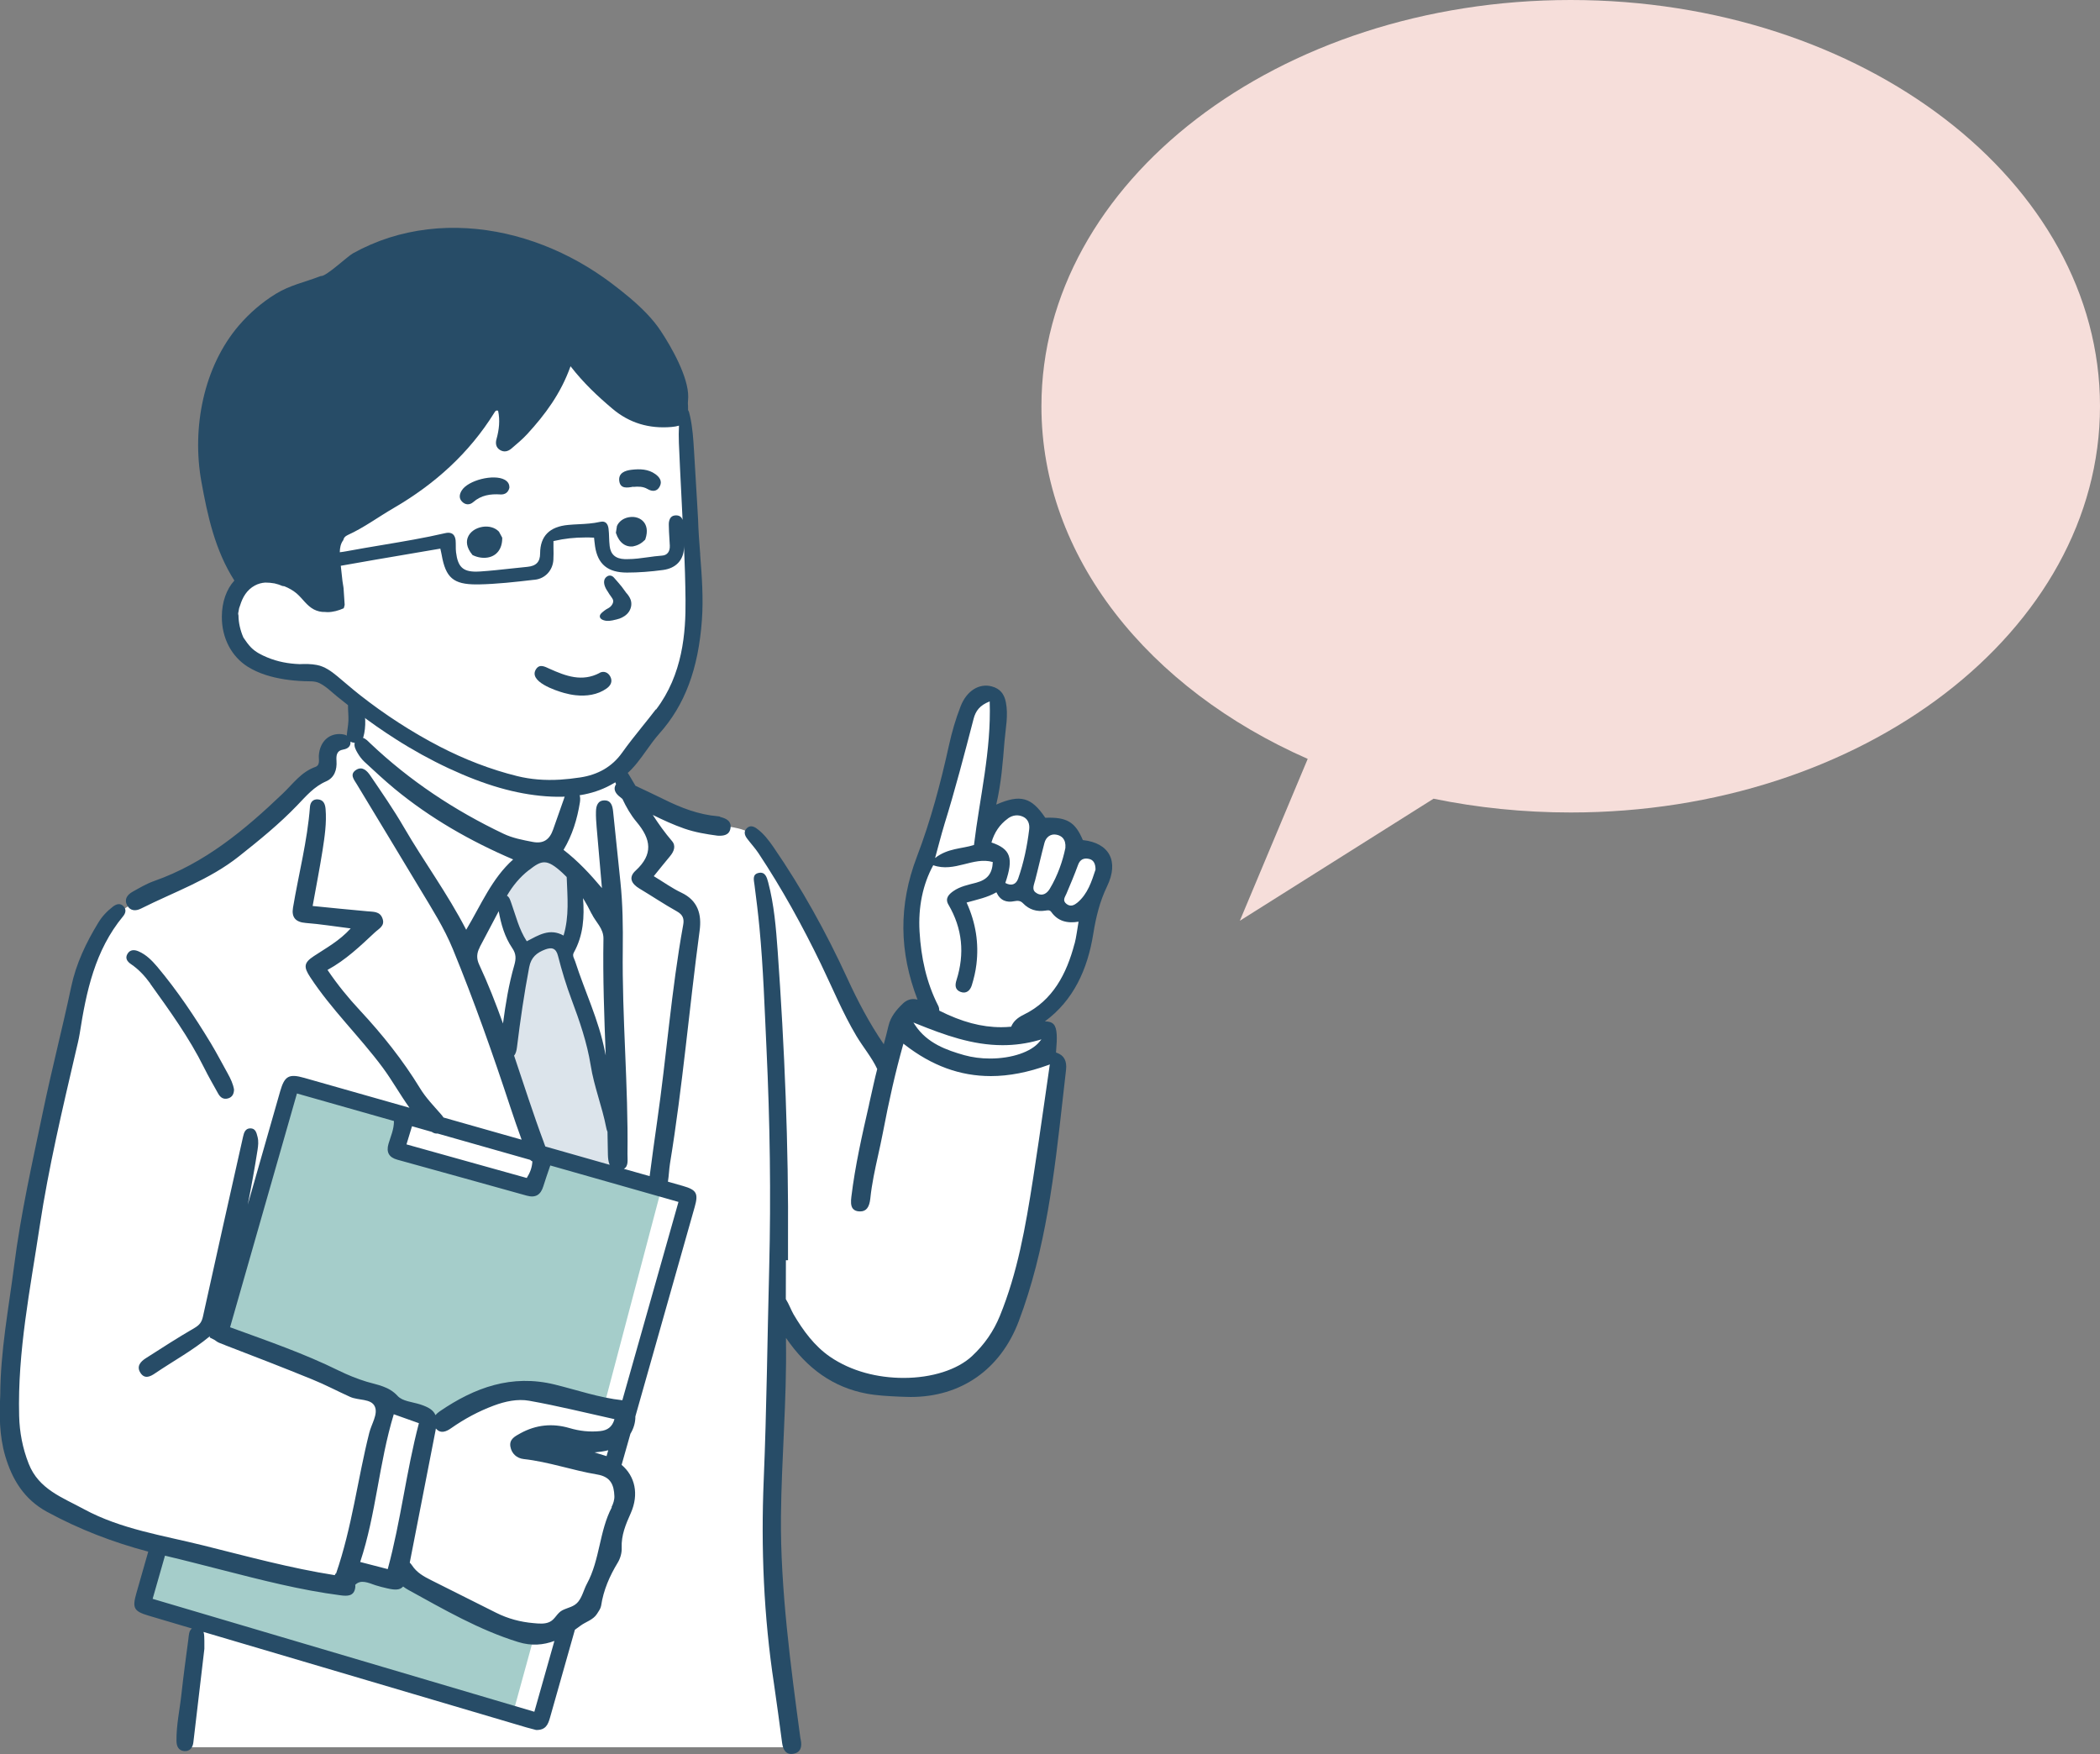 <?xml version="1.0" encoding="UTF-8"?>
<svg id="Layer_2" data-name="Layer 2" xmlns="http://www.w3.org/2000/svg" viewBox="0 0 250 208.8">
  <rect x="0" y="0" width="250" height="208.8" fill="#808080" stroke="none"/>
  <defs>
    <style>
      .cls-1 {
        fill: #274c67;
      }

      .cls-2 {
        fill: #fff;
      }

      .cls-3 {
        fill: #a5cdca;
      }

      .cls-4 {
        fill: #dce4eb;
      }

      .cls-5 {
        fill: #f6deda;
      }
    </style>
  </defs>
  <g id="Layer_1-2" data-name="Layer 1">
    <g>
      <path id="_白" data-name="白" class="cls-2" d="M130.13,101.96c-1.62.01-2.16-.85-2.79-2.16-.79-1.08-2.33-.67-3.28-1.53-.59-.83-1.13-1.79-2.21-1.95,0,0,0,0,0,0-1.2-.8-3.05.15-3.86,1.28.15-4.03.77-8.07.8-12.1-.03-.84.52-2.26-.43-2.7-.4-.34-1.02-.42-1.42-.12-3.47.68-4.11,12.08-5.62,15.34-2.48,6.64-4.88,14.45-.76,20.92.18.44-.03.77-.35.93-.26.52-1.65-.3-2.3.54-.62.8-2.58,6.73-2.58,6.73-4.17-6.41-9.58-21.47-15.61-27.68-1.34-1.13-3.79-1.04-4.51-1.35-.71-.31-10.21-3.66-10.21-3.66l-1.37-2.56c9.53-8.59,9.97-19.3,9.27-31.25-.15-1.97-.77-14.83-3.75-13.23-3.23-2.41-12.93-6.85-12.85-6.78l-9.54,5.66c-2.51,5.21-14.68,14.18-19.98,16.63l.94,7.76c-.48-.12-6.37-3.52-8.14-2.22-2.69,2.14-2.7,5.8-1.19,8.66,2.41,1.4,4.73,2.54,7.61,2.76,1.95-.11,8.12,2.84,6.35,5.17l-.38,2.97c-1.12-.42-3.28,1.25-3.13,2.76,0,.94.49.72-.85,1.65-1.34.94-3.08,1.74-4.55,3.34-3.37,4.85-8.2,7.67-13.11,9.63-1.34.62-5.31,2.14-6.78,3.88-6.97,10.35-8.18,29.46-11.01,42.78-1.93,19.89-6.35,25.95,16.36,31.95l-1.92,6.96,6.69,2.27-1.65,14.75h72.16c-2.06-13.14-2.58-38.83-1.74-52.15,3.39,6.85,12.99,12.37,21.49,8.14,11.34-6.25,10.13-27.39,11.81-37.68,0,0-1.2-.54-1.29-.67-.09-.13.18-3.17.18-3.17-3.55-.85.68-2.36,1.87-3.97.32-.45.81-.87,1.19-1.29,1.35-2.8,1.5-5.9,2.28-8.87.46-1.79,2.7-5.5.16-6.41Z"/>
      <g id="_塗り" data-name="塗り">
        <path class="cls-4" d="M63.66,101.66c-.05.06-4,4.22-4,4.22l-.22,1.37,2.9,6.08c-2.68,13.73-2.19,10.92,1.31,24.14l10.02,2.76-.52-7.47-5.83-19.22c1.86-1.52.93-8.73.93-9.81l-2.68-2.08h-1.92Z"/>
        <g>
          <path class="cls-3" d="M64.79,137.24c-.28,2.23-1.5,4.46-4.1,3.6-3.7-1.38-7.59-2.07-11.31-3.37-.22.29-.75.07-1.12-.03-2.39-.66-.16-3.44-.33-5.05l-13.27-3.24-8.65,29.36c3.94,1.69,7.82,3.63,12.06,4.54,2.8,1.51,5.84,2.78,8.76,4.12,1.75,1.01,3.68,1.61,5.55,2.31.86.06,2.23-.75,2.04-1.68,5.31-3.21,11.85-2,17.45-.29l6.88-26.05-13.95-4.24Z"/>
          <path class="cls-3" d="M60.88,194.2c-2.36-.69-4.37-1.52-6.43-2.88-2.4-1.03-4.74-4.37-7.52-3.38-1.89-.65-5.11-1.54-6.41.49-4.07-.52-7.95-1.98-11.94-2.85-3.26-.45-6.59-.76-9.66-2.05l-2.21,7.7,44.29,12.98,2.6-9.47c-1.03-.07-.93-.5-2.72-.56Z"/>
        </g>
      </g>
      <g>
        <g id="_アウトライン" data-name="アウトライン">
          <g>
            <path class="cls-1" d="M17.88,117.09c2.31,3.22,4.64,6.43,6.41,10,.52,1.05,1.11,2.06,1.68,3.09.26.47.64.74,1.2.57.49-.15.68-.54.69-1.05-.11-.67-.41-1.29-.74-1.89-.67-1.2-1.3-2.42-2.01-3.6-1.93-3.19-4-6.28-6.4-9.14-.63-.74-1.32-1.44-2.24-1.83-.47-.2-.99-.21-1.29.3-.32.53-.03.93.41,1.23.92.62,1.66,1.43,2.3,2.31Z"/>
            <path class="cls-1" d="M85.74,97.21c-.08-.02-.17-.03-.26-.04-2.31-.19-4.42-1.01-6.47-2.03-1.11-.55-2.24-1.07-3.36-1.6-.25-.43-.5-.85-.75-1.27-.29-.49-.71-1.03-1.4-.66-.67.36-.48.97-.25,1.53.03.07.06.14.09.21-.35.52-.12,1,.3,1.38.15.13.3.26.46.38.46.98,1,1.92,1.68,2.73,1.75,2.08,2,3.86-.11,5.8-.9.82-.48,1.58.46,2.14,1.49.89,2.94,1.87,4.45,2.71.72.4.89.88.75,1.62-1.41,7.77-1.98,15.65-3.11,23.46-.31,2.15-.6,4.29-.88,6.44-1.02-.29-2.04-.58-3.07-.87.59-.32.42-1.11.43-1.77.11-8.13-.66-16.23-.56-24.36.03-2.68,0-5.36-.28-8.02-.3-2.79-.57-5.59-.87-8.39-.07-.65-.23-1.33-1.03-1.32-.8,0-1,.66-1.01,1.33-.02.62.03,1.25.08,1.87.2,2.41.42,4.83.63,7.24-1.42-1.69-2.86-3.23-4.57-4.55,1.06-1.78,1.62-3.66,1.94-5.61.1-.62.05-1.34-.71-1.55-.86-.23-.99.5-1.19,1.1-.42,1.22-.86,2.44-1.29,3.66-.41,1.16-1.13,1.71-2.44,1.45-1.19-.23-2.37-.45-3.46-.97-5.84-2.78-11.17-6.31-15.87-10.77-.26-.25-.53-.55-.85-.64.01-.04.03-.07.04-.11.33-1.16.3-2.76-.12-3.89-.33-.9-1.7-.8-1.71.23,0,.57.07,1.13.05,1.7-.02.57-.14,1.13-.19,1.7,0,.03,0,.06,0,.1-.24-.14-.54-.18-.85-.19-1.38-.02-2.36.99-2.48,2.52-.04.5.2,1.18-.43,1.4-1.69.61-2.64,2-3.87,3.17-4.51,4.31-9.29,8.3-15.32,10.41-.9.32-1.74.82-2.58,1.29-.64.36-1.01.93-.6,1.64.37.64,1,.66,1.62.35,3.94-1.98,8.16-3.43,11.68-6.23,2.41-1.91,4.8-3.85,6.92-6.06,1.07-1.11,2-2.23,3.45-2.86.98-.43,1.3-1.37,1.23-2.42-.04-.65-.01-1.23.83-1.37.54-.09.89-.41.83-.93.15.08.33.13.51.14-.11.39.11.83.34,1.21.22.38.5.75.82,1.05,1.18,1.09,2.36,2.19,3.59,3.21,4.25,3.5,8.98,6.21,14.11,8.41-2.54,2.27-3.8,5.37-5.59,8.37-2.26-4.37-5.06-8.14-7.41-12.19-1.23-2.12-2.63-4.14-4.01-6.17-.37-.55-.93-1.14-1.67-.68-.84.53-.26,1.17.07,1.72,2.51,4.16,5.04,8.32,7.54,12.49,1.4,2.33,2.86,4.61,3.9,7.15,2.54,6.19,4.76,12.49,6.85,18.84.42,1.28.87,2.56,1.33,3.83-3.1-.88-6.2-1.76-9.3-2.64-.09-.14-.2-.27-.31-.4-.88-1.01-1.81-1.96-2.51-3.12-2.03-3.32-4.45-6.35-7.1-9.2-1.39-1.49-2.68-3.06-3.89-4.85,2.18-1.19,3.89-2.83,5.61-4.44.52-.49,1.27-.8.93-1.7-.31-.85-1.09-.77-1.8-.84-2.15-.19-4.3-.41-6.51-.63.42-2.33.84-4.47,1.18-6.62.25-1.63.5-3.27.36-4.93-.05-.56-.23-1.09-.91-1.14-.6-.05-.91.35-.95.9-.31,4.06-1.35,8-2.02,12-.19,1.14.31,1.72,1.53,1.81,1.71.13,3.41.41,5.34.65-1.36,1.5-2.93,2.33-4.39,3.3-1.22.8-1.21,1.31-.43,2.5,2.53,3.86,5.88,7.06,8.62,10.75,1.14,1.54,2.08,3.24,3.2,4.8-4.18-1.19-8.35-2.38-12.53-3.56-1.83-.52-2.34-.22-2.86,1.58-1.29,4.5-2.57,9-3.86,13.5.43-2.16.82-4.32,1.16-6.49.08-.53.14-1.04,0-1.57-.12-.48-.24-1.01-.85-1.01-.59,0-.76.48-.87.98-1.6,7.14-3.21,14.28-4.78,21.43-.15.67-.41,1-1,1.35-1.97,1.14-3.89,2.38-5.81,3.61-.64.41-1.13.98-.62,1.75.49.74,1.14.45,1.72.05,2.17-1.47,4.49-2.73,6.53-4.42,0,0,.01,0,.02.01l-.04.13c.19.1.39.2.59.3.18.14.38.28.62.37.18.07.37.14.55.21.03.01.06.03.08.04,0,0,0,0,0,0,3.47,1.33,6.93,2.67,10.36,4.07,1.54.62,3.02,1.41,4.53,2.09.98.44,2.5.18,2.93,1.14.41.9-.4,2.08-.66,3.14-1.39,5.52-2.04,11.21-3.96,16.77-.02,0-.05-.01-.07-.02-.02.06-.04.13-.07.19-5.3-.83-10.47-2.25-15.66-3.54-4.81-1.2-9.79-1.92-14.23-4.33-2.51-1.37-5.35-2.34-6.55-5.39-.73-1.85-1.09-3.75-1.14-5.7-.2-7.64,1.32-15.11,2.45-22.6,1.06-6.99,2.69-13.87,4.29-20.75.17-.72.35-1.43.47-2.16.78-5,1.81-9.91,5.16-13.96.3-.36.42-.8.07-1.18-.4-.44-.88-.28-1.28.03-.69.53-1.29,1.16-1.74,1.91-1.45,2.38-2.64,4.87-3.22,7.62-1.05,4.96-2.33,9.88-3.36,14.84-1.27,6.1-2.65,12.19-3.44,18.4-.65,5.08-1.63,10.11-1.65,15.42-.12,2.31-.11,4.79.59,7.19.83,2.82,2.25,5.17,4.98,6.66,3.84,2.09,7.86,3.63,12.05,4.74-.47,1.66-.95,3.31-1.42,4.97-.5,1.75-.29,2.13,1.46,2.65,1.72.51,3.44,1.02,5.16,1.53-.37.26-.37.84-.43,1.31-.29,2.16-.58,4.33-.82,6.5-.2,1.85-.61,3.67-.59,5.55,0,.62.22,1.17.91,1.23.68.06,1.03-.41,1.1-1.04.45-3.81.9-7.63,1.31-11.13,0-.52,0-.72,0-.93-.02-.36.01-.76-.1-1.08,12.82,3.79,25.64,7.58,38.46,11.37.42.12.84.22,1.13.3,1.16.03,1.43-.67,1.66-1.48.99-3.48,1.97-6.97,2.96-10.45.22-.15.44-.31.66-.48.64-.48,1.5-.68,1.97-1.41.19-.3.43-.62.49-.96.28-1.87,1.01-3.54,1.98-5.14.31-.51.5-1.18.47-1.77-.06-1.5.48-2.78,1.08-4.12,1-2.26.51-4.4-1.09-5.75.35-1.23.7-2.47,1.05-3.7.39-.64.6-1.37.59-2.07,2.36-8.32,4.72-16.64,7.07-24.96.45-1.59.2-2.01-1.4-2.47-.6-.17-1.19-.34-1.79-.51,0-.01,0-.03,0-.04.11-.7.13-1.42.24-2.12,1.51-9.2,2.29-18.49,3.53-27.73.26-1.92-.19-3.58-2.18-4.52-1.08-.51-2.06-1.22-3.28-1.96.7-.86,1.3-1.62,1.93-2.37.48-.57.74-1.24.23-1.82-.84-.98-1.58-2.02-2.28-3.1,1.22.6,2.45,1.17,3.74,1.62,1.29.45,2.62.67,3.97.85.7.04,1.4-.05,1.54-.87.15-.9-.54-1.19-1.26-1.37ZM70.44,108.78c.47.99,1.42,1.73,1.4,2.97-.08,4.63.09,9.26.27,13.89-.03-.16-.07-.32-.1-.48-.72-3.72-2.39-7.14-3.54-10.72-.11-.34-.37-.66-.16-1.04,1.15-2.07,1.27-4.26,1.1-6.48.37.6.71,1.22,1.02,1.86ZM62.96,103.59c1.54-1.21,2.12-1.4,4,.32.17.16.34.32.5.49,0,.05.01.1.01.15.08,2.25.31,4.51-.38,6.82-1.65-.91-2.95-.06-4.38.68-.94-1.45-1.29-3-1.82-4.48-.13-.35-.23-.78-.54-.94.68-1.17,1.52-2.2,2.61-3.05ZM57.1,112.77c.76-1.43,1.51-2.87,2.27-4.3.28,1.55.71,3.07,1.61,4.39.48.7.46,1.27.25,2.02-.66,2.28-1.04,4.62-1.35,6.96-.85-2.37-1.77-4.73-2.84-7.02-.33-.71-.3-1.36.07-2.04ZM64.76,136.04c-1.28-3.42-2.39-6.91-3.56-10.38.22-.24.3-.63.35-1.04.39-3.18.85-6.34,1.45-9.49.23-1.19.91-1.72,1.9-2.1.79-.3,1.3-.16,1.53.76.45,1.77.98,3.51,1.62,5.22.95,2.54,1.84,5.12,2.27,7.81.4,2.53,1.37,4.92,1.85,7.42.03.17.08.34.15.49.01.91.03,1.81.05,2.72.01.41.05.86.21,1.21-2.55-.73-5.1-1.45-7.66-2.18-.05-.15-.12-.3-.17-.45ZM49.05,134.07c.79.22,1.57.45,2.35.67.22.15.45.23.7.2,3.7,1.05,7.36,2.09,11.01,3.13.08.08.17.14.27.19-.05.75-.27,1.32-.67,1.97-4.72-1.32-9.44-2.64-14.32-4,.24-.8.43-1.42.66-2.17ZM46.89,168.36c1.02.36,1.98.71,2.98,1.06-1.51,5.73-2.14,11.58-3.71,17.37-1.09-.28-2.09-.54-3.28-.85,1.9-5.71,2.22-11.74,4-17.59ZM63.61,203.77c-15.2-4.5-30.27-8.95-45.44-13.44.49-1.72.98-3.43,1.47-5.14,2.28.54,4.55,1.13,6.83,1.71,4.65,1.19,9.3,2.39,14.08,3.01.81.11,1.57.1,1.73-.85.03-.15.03-.28.01-.4.65-.66,1.52-.26,2.41.05.45.15.93.26,1.4.37.98.23,1.53.2,1.89-.22.19.15.4.28.61.4,4.24,2.33,8.43,4.77,13.09,6.21,1.58.49,2.99.36,4.31-.13-.8,2.81-1.59,5.63-2.39,8.44ZM72.84,179.42c-1.51,2.86-1.4,6.22-2.97,9.12-.37.69-.54,1.52-1.04,2.14-.5.61-1.19.67-1.86,1-.66.33-.88,1.08-1.52,1.39-.59.29-1.3.21-1.94.15-1.55-.13-3.04-.53-4.44-1.23-2.58-1.29-5.16-2.59-7.74-3.88-.88-.44-1.73-.91-2.29-1.78-.08-.12-.17-.22-.26-.31,1.02-5.25,2.04-10.49,3.07-15.73.02-.08.03-.16.04-.24.55.65,1.21.4,1.84-.05,1.57-1.1,3.25-2,5.04-2.67,1.36-.51,2.84-.83,4.23-.58,3.38.6,6.71,1.43,10.15,2.19-.26.95-.86,1.33-1.69,1.42-1.24.13-2.46,0-3.67-.36-2.02-.59-3.97-.4-5.83.62-.65.36-1.35.7-1.2,1.59.15.84.76,1.39,1.59,1.48,2.98.33,5.81,1.35,8.75,1.84,1.62.27,1.99,1.26,2.04,2.57.02.44-.14.93-.35,1.33ZM71.79,173.21c-.27-.08-.54-.16-1.02-.31.62-.06,1.16-.13,1.64-.26-.07.23-.13.47-.2.7-.14-.05-.28-.09-.42-.13ZM74.1,166.69c-2.76-.3-5.37-1.21-8.05-1.87-5.14-1.26-9.54.35-13.69,3.18-.2.14-.38.29-.52.46-.24-.59-.81-.95-1.83-1.28-.92-.29-2.1-.37-2.67-1-1.05-1.15-2.4-1.31-3.7-1.7-1.14-.35-2.22-.79-3.29-1.31-4.17-2.06-8.55-3.56-12.96-5.17,2.65-9.26,5.3-18.53,7.96-27.83,3.9,1.11,7.7,2.19,11.55,3.28,0,1.01-.4,1.85-.65,2.71-.29.99.05,1.62,1.04,1.89,5.14,1.43,10.28,2.84,15.41,4.28,1.07.3,1.67-.1,1.98-1.11.24-.79.52-1.56.83-2.48,5.12,1.45,10.13,2.88,15.26,4.34-2.23,7.88-4.45,15.74-6.68,23.6Z"/>
            <path class="cls-1" d="M128.91,100.01c-.9-2.16-1.91-2.76-4.47-2.66-1.65-2.44-2.94-2.84-5.84-1.57.61-2.6.78-5.05.98-7.5.13-1.57.48-3.12.16-4.71-.2-.98-.7-1.6-1.68-1.86-1.47-.39-2.97.49-3.7,2.37-.59,1.5-1.04,3.06-1.39,4.65-.99,4.5-2.18,8.97-3.81,13.24-2.22,5.79-2.11,11.39.07,17.03-.16-.04-.32-.07-.48-.07-.48,0-.91.19-1.29.56-.73.71-1.43,1.52-1.69,2.63-.17.73-.36,1.46-.56,2.19-1.73-2.53-3.12-5.18-4.37-7.91-2.5-5.43-5.38-10.64-8.77-15.57-.56-.81-1.16-1.6-1.97-2.19-.38-.28-.8-.41-1.17-.07-.43.39-.3.85.02,1.27.44.58.94,1.12,1.34,1.72,2.8,4.22,5.24,8.65,7.45,13.22,1.38,2.86,2.58,5.8,4.21,8.54.78,1.31,1.86,2.59,2.48,3.94-.15.58-.29,1.17-.42,1.75-.18.82-.37,1.64-.55,2.45v.03c-.82,3.58-1.66,7.28-2.11,10.99-.06.51-.09,1.08.19,1.41.16.19.4.3.75.32.04,0,.08,0,.12,0,.71,0,1.09-.49,1.2-1.55.18-1.75.56-3.48.93-5.15.19-.85.38-1.72.55-2.6.75-3.94,1.51-7.28,2.41-10.5l.05-.17.14.11c3.24,2.52,6.6,3.75,10.27,3.75,2.16,0,4.46-.45,6.84-1.32l.18-.07-.03.19c-.21,1.44-.41,2.85-.61,4.25-.45,3.14-.88,6.11-1.35,9.12-.92,5.91-1.86,11.22-3.95,16.36-.76,1.86-1.85,3.43-3.33,4.81-1.74,1.62-4.78,2.59-8.13,2.59-3.08,0-6.21-.77-8.77-2.52-1.86-1.28-3.21-3.13-4.34-5.05-.26-.44-.55-1.23-.92-1.81,0-1.54.01-3.09.01-4.63.08,0,.17,0,.25,0,0-.69,0-1.38,0-2.07.08-11.6-.41-23.18-1.23-34.74-.2-2.74-.42-5.5-1.13-8.18-.16-.6-.36-1.3-1.16-1.11-.76.18-.54.85-.47,1.42.22,1.69.43,3.37.59,5.07.46,4.8.61,9.62.84,14.44.41,8.71.54,17.42.32,26.14-.22,8.38-.3,16.77-.65,25.15-.34,8.15,0,16.28,1.23,24.37.3,2,.69,4.97.96,6.98.1.73.41,1.42,1.29,1.29.92-.13,1.1-.83.93-1.66-.02-.08-.04-.16-.05-.24-1.14-8.43-2.39-17.82-2.31-26.36.07-6.93.7-13.84.6-20.78,0-.16,0-.32,0-.47,2.54,3.71,5.68,5.89,9.59,6.63,1.29.24,2.61.3,3.9.36l.54.02c.27.01.55.02.82.02,6,0,10.68-3.28,12.85-8.99,3.24-8.55,4.26-17.67,5.25-26.51.13-1.15.26-2.29.39-3.44.12-1.07-.24-1.73-1.1-2.03l-.09-.03v-.09c.15-1.71.15-2.8-.29-3.28-.21-.23-.54-.34-1.04-.34,3.4-2.5,5.08-6.18,5.76-10.41.32-2,.77-3.86,1.65-5.68,1.44-2.99.25-5.15-2.86-5.49ZM123.2,104.91c.4-1.52.74-3.06,1.14-4.57.18-.69.74-1.11,1.41-.98.63.11,1.17.53,1.08,1.59-.32,1.55-.91,3.28-1.86,4.86-.3.49-.81.92-1.5.55-.68-.36-.42-.89-.28-1.44ZM119.99,97.43c.57-.41,1.21-.48,1.81-.2.61.28.8.9.72,1.52-.24,1.99-.65,3.95-1.31,5.84-.26.73-.83.9-1.53.52,1.01-2.96.65-4.04-1.65-4.82.34-1.18.97-2.14,1.97-2.86ZM112.41,98.19c1.3-4.18,2.4-8.41,3.5-12.64.24-.91.72-1.59,1.91-2.05.2,5.9-1.19,11.43-1.87,17.09-1.44.46-3.13.37-4.63,1.55.4-1.44.71-2.7,1.09-3.94ZM123.75,124.01c-.98,1.21-3.29,2-5.89,2-1.07,0-2.13-.14-3.06-.4-2.08-.59-4.42-1.4-5.86-3.58l-.2-.31.35.14c3.35,1.35,6.66,2.56,10.27,2.56,1.45,0,2.85-.19,4.27-.59l.35-.1-.23.28ZM127.92,112.34c-.94,3.58-2.58,6.76-6.03,8.44-.82.4-1.27.85-1.51,1.44-.4.04-.8.06-1.19.06-2.35,0-4.68-.62-7.37-1.97,0-.19-.03-.38-.12-.57-1.42-2.78-2.05-5.75-2.23-8.85-.17-2.89.38-5.61,1.63-7.89,2.55.9,4.79-1.06,7.09-.38-.06,1.38-.64,2.1-1.98,2.46-.94.25-1.91.43-2.73,1.01-.55.39-1,.87-.57,1.6,1.67,2.85,1.95,5.85.96,8.98-.19.59-.19,1.14.46,1.4.71.28,1.17-.17,1.36-.78.25-.81.45-1.65.55-2.49.3-2.5-.06-4.92-1.17-7.36,1.28-.36,2.48-.6,3.55-1.22.45.99,1.21,1.25,2.13,1.06.41-.08.73-.07,1.04.25.73.76,1.63,1.03,2.67.87.25-.04.51-.1.69.16.77,1.08,1.85,1.39,3.25,1.16-.17.97-.26,1.81-.47,2.62ZM128.24,107.46c-.36.3-.79.52-1.27.15-.53-.41-.19-.81-.01-1.23.48-1.13.96-2.27,1.38-3.42.24-.67.7-.84,1.28-.72.57.11.8.58.8,1.28-.46,1.38-.91,2.89-2.18,3.95Z"/>
          </g>
          <g>
            <path class="cls-1" d="M83.36,66c-.11-1.4-.22-2.84-.26-4.26-.04-.75-.09-1.51-.13-2.26-.1-1.75-.21-3.56-.32-5.34l-.03-.49c-.08-1.35-.17-2.75-.47-4.1l-.03-.12c-.06-.27-.11-.48-.21-.61,0-.07,0-.13,0-.2,0-.21,0-.42-.02-.62.02-.23.03-.48.04-.73.04-2.38-1.99-5.94-3.26-7.86-.48-.73-1.05-1.42-1.68-2.08-1.28-1.34-2.78-2.54-4.18-3.6-4.95-3.74-10.98-6.19-17.2-6.56-3.13-.19-6.29.17-9.28,1.12-1.49.48-2.93,1.1-4.3,1.86-.71.4-3.2,2.78-3.82,2.71,0,0-.01,0-.02,0-.05.02-.09.03-.14.05-1.79.69-3.51,1.03-5.2,2.06-1.65,1.01-3.13,2.29-4.39,3.75-4.25,4.94-5.63,12.26-4.49,18.59.74,4.1,1.63,8.19,3.93,11.8-.94,1.03-1.48,2.55-1.49,4.28-.02,2.63,1.21,4.8,3.07,5.97,1.32.83,2.86,1.27,4.4,1.51.77.12,1.55.19,2.33.22.63.03,1.23-.05,1.82.23.8.39,1.46,1.08,2.15,1.63.78.63,1.56,1.24,2.36,1.85,1.48,1.12,3,2.19,4.56,3.18,2.03,1.3,4.15,2.47,6.33,3.49,4.3,2,7.96,3.05,11.53,3.32.94.07,1.8.08,2.62.03,2.78-.16,5.05-1.02,6.95-2.63.97-.82,1.71-1.86,2.43-2.87.48-.67.97-1.36,1.53-1.99,3.04-3.4,4.65-7.7,5.07-13.52.19-2.61-.01-5.26-.21-7.82ZM40.88,64.27c.04-.23.18-.42.52-.58,1.94-.88,3.65-2.16,5.48-3.22,4.88-2.84,8.96-6.51,11.95-11.31.1-.16.19-.37.47-.26.24,1.13.12,2.25-.19,3.36-.14.49-.09.99.4,1.3.48.3.95.19,1.36-.15.65-.56,1.31-1.1,1.89-1.73,2.13-2.32,4-4.82,5.16-8.08,1.57,2.02,3.23,3.57,4.97,5.04,2.05,1.74,4.4,2.41,7.04,2.19.35-.03.65-.08.9-.16-.03.68-.04,1.37-.01,2.05.08,2.04.19,4.11.29,6.11.05,1.01.1,2.04.15,3.06-.12-.35-.37-.53-.76-.54-.26,0-.47.07-.61.22-.23.24-.28.62-.27.9,0,.54.04,1.09.07,1.62.02.29.04.58.05.87.03.7-.31,1.14-.91,1.18-.58.04-1.16.12-1.73.2-.78.11-1.58.22-2.39.22-.11,0-.23,0-.34,0-1.08-.04-1.67-.55-1.79-1.55-.04-.36-.06-.72-.07-1.07-.01-.31-.02-.64-.06-.96-.04-.4-.21-.89-.74-.89-.08,0-.16.01-.25.03-.87.2-1.77.25-2.63.29-.39.02-.8.04-1.19.08q-3.33.3-3.34,3.39c0,1.01-.47,1.5-1.53,1.6-.67.06-1.35.14-2.02.21-1.17.13-2.38.26-3.58.34-.18.01-.34.02-.5.02-1.57,0-2.17-.58-2.38-2.31-.03-.24-.03-.49-.03-.73,0-.23,0-.47-.02-.69-.07-.6-.36-.9-.87-.9-.12,0-.25.02-.38.05-2.45.57-4.98.99-7.42,1.4-1.43.24-2.92.49-4.37.76-.25.05-.5.08-.75.11.01-.52.1-1.02.41-1.43,0-.01.01-.03.02-.04ZM78.07,84.45c-.53.69-1.08,1.39-1.62,2.05-.81,1.01-1.65,2.06-2.41,3.13-1.15,1.61-2.82,2.6-4.98,2.92-.85.13-1.62.21-2.37.26-1.85.11-3.52-.03-5.11-.42-3.2-.79-6.29-2-9.22-3.51-3.36-1.74-6.59-3.84-9.56-6.18-.9-.71-1.75-1.46-2.63-2.19-.71-.59-1.52-1.18-2.45-1.35-.67-.13-1.36-.13-2.05-.1-1.32-.05-2.61-.28-3.85-.8-.7-.29-1.38-.63-1.92-1.17-.35-.36-.64-.77-.92-1.19-.37-.84-.58-1.75-.59-2.63-.03-.11-.05-.23-.02-.35.01-.06.03-.12.04-.19,0,0,0-.01,0-.02.02-.21.08-.42.17-.63.3-.98.8-1.86,1.76-2.38.39-.21.81-.32,1.23-.35.37,0,.75.03,1.12.1.31.07.62.17.91.3.08.02.15.03.23.03.56.22,1.08.52,1.49.87.71.61,1.19,1.45,2.05,1.9.41.21.87.32,1.32.3.09.01.19.02.29.02.67,0,1.33-.19,1.94-.46.05-.13.08-.26.11-.4,0-.02,0-.04,0-.05-.05-.65-.09-1.29-.13-1.94,0-.05-.01-.1-.02-.15-.04-.24-.08-.48-.11-.7-.07-.6-.14-1.21-.2-1.82,1.43-.26,2.87-.51,4.27-.75l.95-.16c1.5-.26,3-.51,4.51-.77l2.12-.36s.07.32.09.4c.03.14.05.24.07.34.48,2.73,1.4,3.52,4.14,3.52.08,0,.16,0,.24,0,2.17-.04,4.38-.29,6.52-.54l.21-.02c1.22-.14,2.12-1.12,2.19-2.37.03-.48.02-.98.01-1.46,0-.22,0-.44,0-.67v-.1l.1-.02c1.22-.28,2.41-.41,3.74-.41.28,0,.57,0,.88.02h.11s.04.35.05.46c.02.21.04.39.07.57.32,2.14,1.52,3.13,3.8,3.13,1.39,0,2.84-.11,4.31-.31,1.54-.21,2.44-1.19,2.48-2.67,0-.07,0-.15,0-.22.09,2.15.16,4.32.18,6.46.04,3.88-.33,8.87-3.51,13.05Z"/>
            <path class="cls-1" d="M74.6,70.64l-.02-.03c-.09-.11-.17-.22-.25-.34-.09-.13-.19-.27-.3-.41-.13-.17-.27-.32-.4-.48l-.48-.55c-.11-.13-.26-.3-.52-.31-.03,0-.07,0-.11,0-.29.06-.51.27-.58.56-.09.36.06.85.41,1.34.13.22.25.41.39.59.11.15.24.33.26.5.01.1,0,.21-.06.33-.07.16-.18.31-.33.43-.08.07-.18.12-.28.18-.08.04-.17.09-.25.15-.11.08-.24.17-.36.28l-.03.02c-.13.12-.25.24-.28.41-.03.28.2.48.63.57.09.02.19.03.29.03h.04c.13,0,.27-.01.43-.04.06-.01.12-.02.18-.03l.07-.02c.23-.05.47-.1.7-.18.36-.13.85-.39,1.15-.86.27-.44.33-.93.18-1.38-.11-.31-.29-.55-.48-.78Z"/>
            <path class="cls-1" d="M59.37,63.26c-.45-.46-1.18-.67-1.95-.54-.83.14-1.49.62-1.73,1.26-.17.44-.21,1.16.54,2.06l.03.04.05.02c.57.27,1.19.36,1.74.27h0c1.09-.18,1.74-1.04,1.74-2.3v-.06s-.39-.72-.39-.72l-.02-.02Z"/>
            <path class="cls-1" d="M75.43,65.02h0c.48-.08.96-.35,1.35-.75l.03-.04.02-.05c.35-1.03.1-1.66-.16-2-.38-.5-1.07-.74-1.79-.61-.67.11-1.21.51-1.44,1.06v.03s-.12.76-.12.76l.02.06c.37,1.13,1.16,1.71,2.11,1.55Z"/>
            <path class="cls-1" d="M56.34,59.77c.93-.82,2.04-.99,3.24-.91.56.03.93-.25,1.06-.79.02-.43-.17-.74-.56-.96-1.29-.71-4.37.05-5.12,1.29-.27.44-.35.92.05,1.32.4.41.92.41,1.33.05Z"/>
            <path class="cls-1" d="M75.4,57.96c.58-.05,1.15-.06,1.68.25.58.34,1.15.32,1.47-.32.31-.61-.03-1.09-.53-1.45-.85-.61-1.84-.63-2.82-.52-.79.09-1.59.38-1.48,1.32.12.98.95.83,1.67.7Z"/>
            <path class="cls-1" d="M71.38,80.11c-2.1,1.1-4.02.37-5.94-.49-.54-.24-1.16-.62-1.6,0-1.05,1.5,2.37,2.61,3.31,2.87.44.12.9.22,1.37.27,1.29.14,2.62-.04,3.69-.8.48-.34.75-.82.45-1.41-.27-.53-.8-.71-1.29-.45Z"/>
          </g>
        </g>
        <path id="_吹き出し" data-name="吹き出し" class="cls-5" d="M186.99,0c-34.8,0-63.01,21.65-63.01,48.36,0,17.96,12.76,33.64,31.7,41.98l-8.08,19.27,23.06-14.53c5.21,1.07,10.68,1.64,16.33,1.64,34.8,0,63.01-21.65,63.01-48.36S221.79,0,186.99,0Z"/>
      </g>
    </g>
  </g>
</svg>